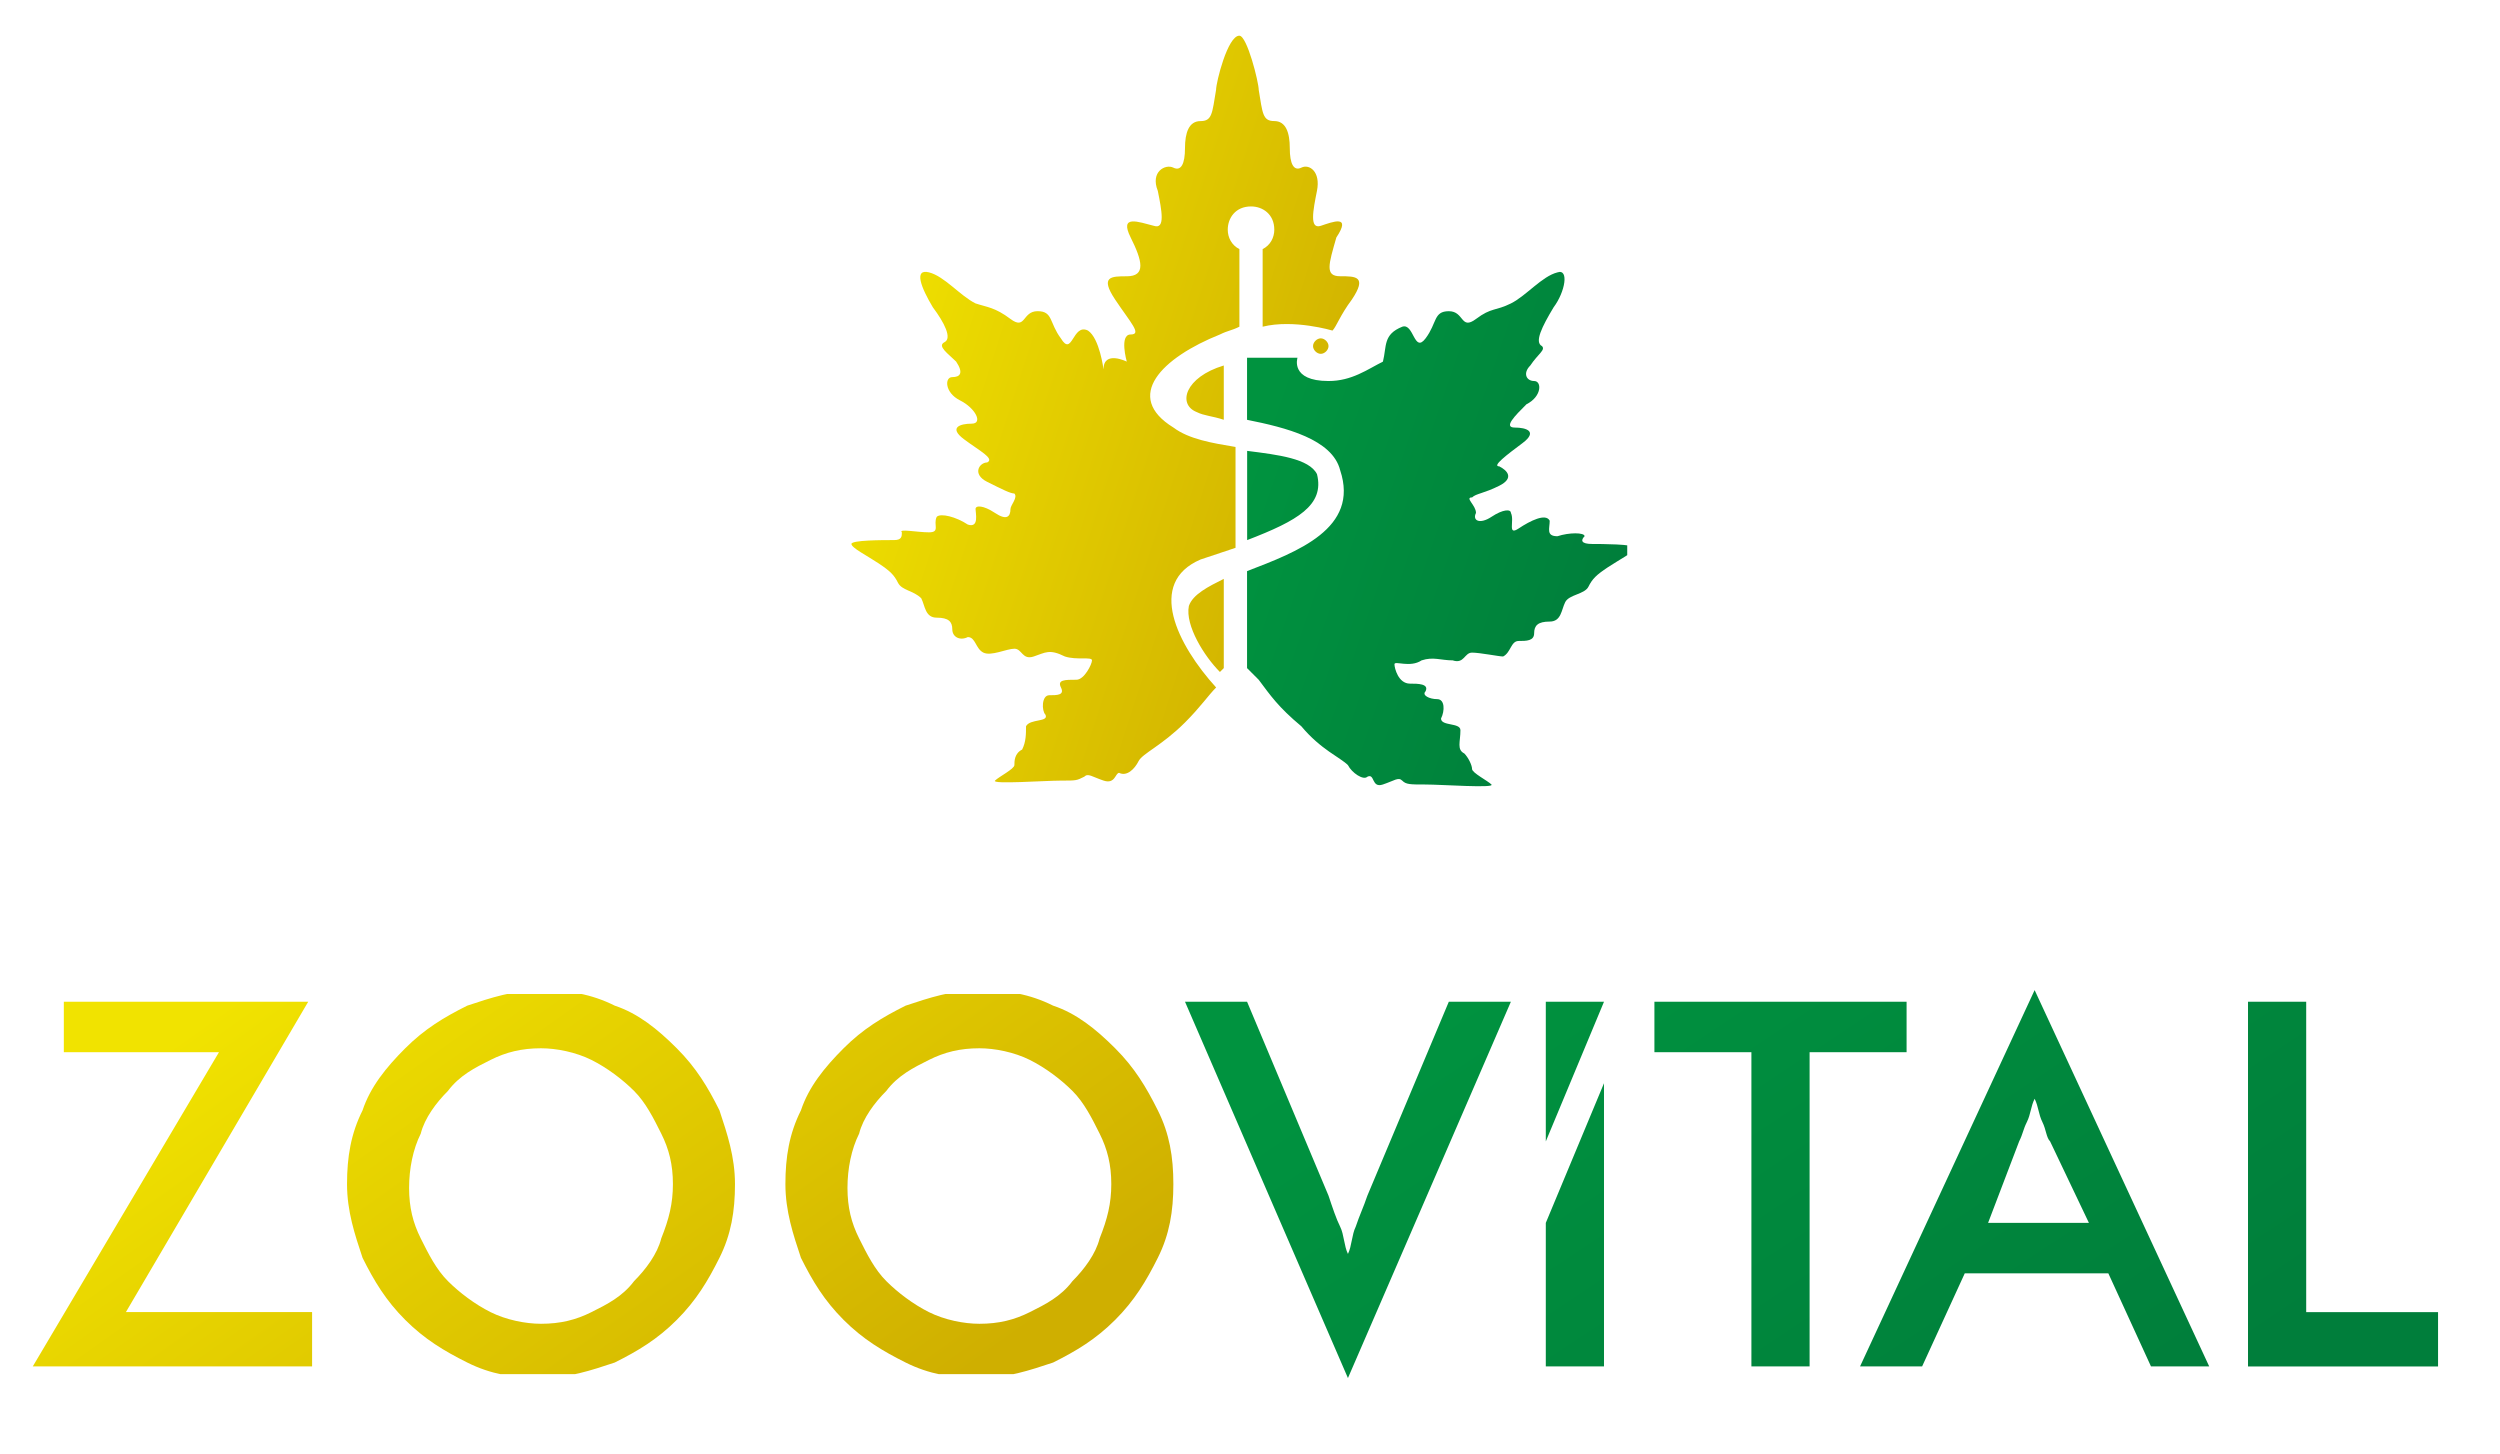<?xml version="1.0" encoding="UTF-8"?><svg id="Layer_1" xmlns="http://www.w3.org/2000/svg" xmlns:xlink="http://www.w3.org/1999/xlink" viewBox="0 0 839 488"><defs><style>.cls-1{fill:url(#linear-gradient-2);}.cls-2{clip-path:url(#clippath-2);}.cls-3{clip-path:url(#clippath-1);}.cls-4{clip-path:url(#clippath);}.cls-5{fill:none;}.cls-6{clip-path:url(#clippath-3);}.cls-7{fill:url(#linear-gradient-3);}.cls-8{fill:url(#linear-gradient);}.cls-9{fill:url(#linear-gradient-4);}</style><clipPath id="clippath"><path class="cls-5" d="M445.86,127.87c-13.02,0-10.42-7.81-10.42-7.81h-16.93v20.83c13.02,2.6,28.64,6.51,31.25,16.93,6.51,19.53-14.32,27.34-31.25,33.85v32.55c1.3,1.3,2.6,2.6,3.91,3.91,3.91,5.21,6.51,9.11,14.32,15.62,6.51,7.81,13.02,10.42,15.62,13.02,1.3,2.6,5.21,5.21,6.51,3.91,2.6-1.3,1.3,3.91,5.21,2.6,3.91-1.3,5.21-2.6,6.51-1.3,1.3,1.3,2.6,1.3,7.81,1.3s23.44,1.3,22.13,0c-1.3-1.3-6.51-3.91-6.51-5.21s-1.3-3.91-2.6-5.21c-2.6-1.3-1.3-3.91-1.3-7.81,0-2.6-6.51-1.3-6.51-3.91,1.3-2.6,1.3-6.51-1.3-6.51s-5.21-1.3-3.91-2.6c1.3-2.6-2.6-2.6-5.21-2.6-3.91,0-5.21-5.21-5.21-6.51s5.21,1.3,9.11-1.3c3.91-1.3,6.51,0,10.42,0,3.91,1.3,3.91-2.6,6.51-2.6s9.11,1.3,10.42,1.3c2.6-1.3,2.6-5.21,5.21-5.21s5.21,0,5.21-2.6,1.3-3.91,5.21-3.91,3.91-3.91,5.21-6.51c1.3-2.6,6.51-2.6,7.81-5.21s2.6-3.91,6.51-6.51c3.91-2.6,9.11-5.21,9.11-6.51s-11.72-1.3-14.32-1.3c-3.91,0-3.91-1.3-2.6-2.6,0-1.3-5.21-1.3-9.11,0-3.91,0-2.6-2.6-2.6-5.21-1.3-2.6-6.51,0-10.42,2.6-3.91,2.6-1.3-2.6-2.6-5.21,0-1.3-2.6-1.3-6.51,1.3-3.91,2.6-6.51,1.3-5.21-1.3,0-2.6-3.91-5.21-1.3-5.21,1.3-1.3,3.91-1.3,9.11-3.91s2.6-5.21,0-6.51c-2.6,0,2.6-3.91,7.81-7.81,5.21-3.91,1.3-5.21-2.6-5.21s0-3.91,3.91-7.81c5.21-2.6,5.21-7.81,2.6-7.81s-3.91-2.6-1.3-5.21c2.6-3.91,5.21-5.21,3.91-6.51-2.6-1.3,0-6.51,3.91-13.02,3.91-5.21,5.21-13.02,1.3-11.72-5.21,1.3-10.42,7.81-15.62,10.42-5.21,2.6-6.51,1.3-11.72,5.21-5.21,3.91-3.91-2.6-9.11-2.6s-3.91,3.91-7.81,9.11-3.91-5.21-7.81-3.91c-6.51,2.6-5.21,6.51-6.51,11.72-5.21,2.6-10.42,6.51-18.23,6.51m-27.34,23.44v29.95c16.93-6.51,26.04-11.72,23.44-22.13-2.6-5.21-13.02-6.51-23.44-7.81Z"/></clipPath><linearGradient id="linear-gradient" x1="419.17" y1="215.81" x2="545.47" y2="172.18" gradientTransform="translate(0 372) scale(1 -1)" gradientUnits="userSpaceOnUse"><stop offset="0" stop-color="#00933f"/><stop offset="1" stop-color="#007e3b"/></linearGradient><clipPath id="clippath-1"><path class="cls-5" d="M409.4,225.52l1.3-1.3v-29.95c-5.21,2.6-10.42,5.21-11.72,9.11-1.3,6.51,5.21,16.93,10.42,22.13m-1.3-195.29c-1.3,7.81-1.3,10.42-5.21,10.42s-5.21,3.91-5.21,9.11-1.3,7.81-3.91,6.51c-2.6-1.3-7.81,1.3-5.21,7.81,1.3,6.51,2.6,13.02-1.3,11.72-5.21-1.3-11.72-3.91-7.81,3.91,3.91,7.81,5.21,13.02-1.3,13.02-5.21,0-9.11,0-3.91,7.81,5.21,7.81,9.11,11.72,5.21,11.72s-1.3,9.11-1.3,9.11c0,0-7.81-3.91-7.81,2.6,0,0-1.3-10.42-5.21-13.02-5.21-2.6-5.21,9.11-9.11,2.6-3.91-5.21-2.6-9.11-7.81-9.11s-3.91,6.51-9.11,2.6c-5.21-3.91-7.81-3.91-11.72-5.21-5.21-2.6-10.42-9.11-15.62-10.42-5.21-1.3-2.6,5.21,1.3,11.72,3.91,5.21,6.51,10.42,3.91,11.72s1.3,3.91,3.91,6.51c2.6,3.91,1.3,5.21-1.3,5.21s-2.6,5.21,2.6,7.81c5.21,2.6,7.81,7.81,3.91,7.81s-7.81,1.3-2.6,5.21c5.21,3.91,10.42,6.51,7.81,7.81-2.6,0-5.21,3.91,0,6.51,5.21,2.6,7.81,3.91,9.11,3.91,1.3,1.3-1.3,3.91-1.3,5.21,0,2.6-1.3,3.91-5.21,1.3-3.91-2.6-6.51-2.6-6.51-1.3s1.3,6.51-2.6,5.21c-3.91-2.6-9.11-3.91-10.42-2.6-1.3,2.6,1.3,5.21-2.6,5.21s-10.42-1.3-9.11,0c0,1.3,0,2.6-2.6,2.6-3.91,0-14.32,0-14.32,1.3s5.21,3.91,9.11,6.51c3.91,2.6,5.21,3.91,6.51,6.51,1.3,2.6,5.21,2.6,7.81,5.21,1.3,2.6,1.3,6.51,5.21,6.51s5.21,1.3,5.21,3.91,2.6,3.91,5.21,2.6c2.6,0,2.6,3.91,5.21,5.21,2.6,1.3,7.81-1.3,10.42-1.3s2.6,3.91,6.51,2.6c3.91-1.3,5.21-2.6,10.42,0,3.91,1.3,9.11,0,9.11,1.3s-2.6,6.51-5.21,6.51c-3.91,0-6.51,0-5.21,2.6,1.3,2.6-1.3,2.6-3.91,2.6s-2.6,5.21-1.3,6.51c1.3,2.6-5.21,1.3-6.51,3.91,0,2.6,0,5.21-1.3,7.81-2.6,1.3-2.6,3.91-2.6,5.21s-5.21,3.91-6.51,5.21,16.93,0,22.13,0,5.21,0,7.81-1.3c1.3-1.3,2.6,0,6.51,1.3,3.91,1.3,3.91-2.6,5.21-2.6,2.6,1.3,5.21-1.3,6.51-3.91,1.3-2.6,7.81-5.21,15.62-13.02,5.21-5.21,7.81-9.11,10.42-11.72-13.02-14.32-23.44-35.15-5.21-42.96,3.91-1.3,7.81-2.6,11.72-3.91v-33.85c-7.81-1.3-15.62-2.6-20.83-6.51-16.93-10.42-3.91-23.44,15.62-31.25,2.6-1.3,3.91-1.3,6.51-2.6v-26.04c-2.6-1.3-3.91-3.91-3.91-6.51,0-3.91,2.6-7.81,7.81-7.81,3.91,0,7.81,2.6,7.81,7.81,0,2.6-1.3,5.21-3.91,6.51v26.04c10.42-2.6,23.44,1.3,23.44,1.3h0c1.3-1.3,2.6-5.21,6.51-10.42,5.21-7.81,1.3-7.81-3.91-7.81s-3.91-3.91-1.3-13.02c5.21-7.81-1.3-5.21-5.21-3.91-3.91,1.3-2.6-5.21-1.3-11.72,1.3-6.51-2.6-9.11-5.21-7.81-2.6,1.3-3.91-1.3-3.91-6.51s-1.3-9.11-5.21-9.11-3.91-2.6-5.21-10.42c0-2.6-3.91-18.23-6.51-18.23-3.91,0-7.81,15.62-7.81,18.23Zm35.15,83.33c1.3,0,2.6,1.3,2.6,2.6s-1.3,2.6-2.6,2.6-2.6-1.3-2.6-2.6,1.3-2.6,2.6-2.6Zm-32.55,27.34v-18.23c-13.02,3.91-15.62,13.02-9.11,15.62,2.6,1.3,5.21,1.3,9.11,2.6Z"/></clipPath><linearGradient id="linear-gradient-2" x1="282.83" y1="261.71" x2="456.74" y2="205.6" gradientTransform="translate(0 372) scale(1 -1)" gradientUnits="userSpaceOnUse"><stop offset="0" stop-color="#f1e300"/><stop offset="1" stop-color="#cfaf00"/></linearGradient><clipPath id="clippath-2"><path class="cls-5" d="M393.78,397.38c0,9.11-1.3,16.93-5.21,24.74-3.91,7.81-7.81,14.32-14.32,20.83-6.51,6.51-13.02,10.42-20.83,14.32-7.81,2.6-15.62,5.21-24.74,5.21s-16.93-1.3-24.74-5.21c-7.81-3.91-14.32-7.81-20.83-14.32-6.51-6.51-10.42-13.02-14.32-20.83-2.6-7.81-5.21-15.62-5.21-24.74s1.3-16.93,5.21-24.74c2.6-7.81,7.81-14.32,14.32-20.83,6.51-6.51,13.02-10.42,20.83-14.32,7.81-2.6,15.62-5.21,24.74-5.21s16.93,1.3,24.74,5.21c7.81,2.6,14.32,7.81,20.83,14.32,6.51,6.51,10.42,13.02,14.32,20.83,3.91,7.81,5.21,15.62,5.21,24.74m-20.83,0c0-6.51-1.3-11.72-3.91-16.93-2.6-5.21-5.21-10.42-9.11-14.32-3.91-3.91-9.11-7.81-14.32-10.42-5.21-2.6-11.72-3.91-16.93-3.91-6.51,0-11.72,1.3-16.93,3.91-5.21,2.6-10.42,5.21-14.32,10.42-3.91,3.91-7.81,9.11-9.11,14.32-2.6,5.21-3.91,11.72-3.91,18.23s1.3,11.72,3.91,16.93c2.6,5.21,5.21,10.42,9.11,14.32,3.91,3.91,9.11,7.81,14.32,10.42,5.21,2.6,11.72,3.91,16.93,3.91,6.51,0,11.72-1.3,16.93-3.91,5.21-2.6,10.42-5.21,14.32-10.42,3.91-3.91,7.81-9.11,9.11-14.32,2.6-6.51,3.91-11.72,3.91-18.23Zm-126.29,0c0,9.11-1.3,16.93-5.21,24.74-3.91,7.81-7.81,14.32-14.32,20.83-6.51,6.51-13.02,10.42-20.83,14.32-7.81,2.6-15.62,5.21-24.74,5.21s-16.93-1.3-24.74-5.21c-7.81-3.91-14.32-7.81-20.83-14.32-6.51-6.51-10.42-13.02-14.32-20.83-2.6-7.81-5.21-15.62-5.21-24.74s1.3-16.93,5.21-24.74c2.6-7.81,7.81-14.32,14.32-20.83,6.51-6.51,13.02-10.42,20.83-14.32,7.81-2.6,15.62-5.21,24.74-5.21s16.93,1.3,24.74,5.21c7.81,2.6,14.32,7.81,20.83,14.32,6.51,6.51,10.42,13.02,14.32,20.83,2.6,7.81,5.21,15.62,5.21,24.74Zm-20.83,0c0-6.51-1.3-11.72-3.91-16.93-2.6-5.21-5.21-10.42-9.11-14.32-3.91-3.91-9.11-7.81-14.32-10.42-5.21-2.6-11.72-3.91-16.93-3.91-6.51,0-11.72,1.3-16.93,3.91-5.21,2.6-10.42,5.21-14.32,10.42-3.91,3.91-7.81,9.11-9.11,14.32-2.6,5.21-3.91,11.72-3.91,18.23s1.3,11.72,3.91,16.93c2.6,5.21,5.21,10.42,9.11,14.32,3.91,3.91,9.11,7.81,14.32,10.42,5.21,2.6,11.72,3.91,16.93,3.91,6.51,0,11.72-1.3,16.93-3.91,5.21-2.6,10.42-5.21,14.32-10.42,3.91-3.91,7.81-9.11,9.11-14.32,2.6-6.51,3.91-11.72,3.91-18.23ZM11,458.57l62.49-105.46H21.42v-16.93H103.44l-61.19,104.16h62.49v18.23H11Z"/></clipPath><linearGradient id="linear-gradient-3" x1="131.55" y1="74.56" x2="273.14" y2="-125.19" xlink:href="#linear-gradient-2"/><clipPath id="clippath-3"><path class="cls-5" d="M667.19,410.4h33.85l-13.02-27.34c-1.3-1.3-1.3-3.91-2.6-6.51-1.3-2.6-1.3-5.21-2.6-7.81-1.3,2.6-1.3,5.21-2.6,7.81-1.3,2.6-1.3,3.91-2.6,6.51l-10.42,27.34Zm54.68,48.17l-14.32-31.25h-48.17l-14.32,31.25h-20.83l58.59-126.29,58.59,126.29h-19.53Zm-114.57-105.46v105.46h-19.53v-105.46h-32.55v-16.93h84.63v16.93h-32.55Zm-88.53,29.95v-46.87h19.53l-19.53,46.87Zm0,75.51v-48.17l19.53-46.87v95.04h-19.53Zm-66.4,3.91l-54.68-126.29h20.83l27.34,65.1c1.3,3.91,2.6,7.81,3.91,10.42,1.3,2.6,1.3,6.51,2.6,9.11,1.3-2.6,1.3-6.51,2.6-9.11,1.3-3.91,2.6-6.51,3.91-10.42l27.34-65.1h20.83l-54.68,126.29Zm302.06-3.91v-122.38h19.53v104.16h44.27v18.23h-63.8Z"/></clipPath><linearGradient id="linear-gradient-4" x1="537.15" y1="81.98" x2="679.27" y2="-132.22" xlink:href="#linear-gradient"/></defs><g class="cls-4"><rect class="cls-8" x="418.51" y="90.12" width="127.59" height="175.76"/></g><g class="cls-3"><rect class="cls-1" x="283.11" y="12" width="177.07" height="253.88"/></g><g class="cls-2"><rect class="cls-7" x="11" y="333.58" width="382.78" height="127.59"/></g><g class="cls-6"><rect class="cls-9" x="397.68" y="330.98" width="420.53" height="131.5"/></g></svg>